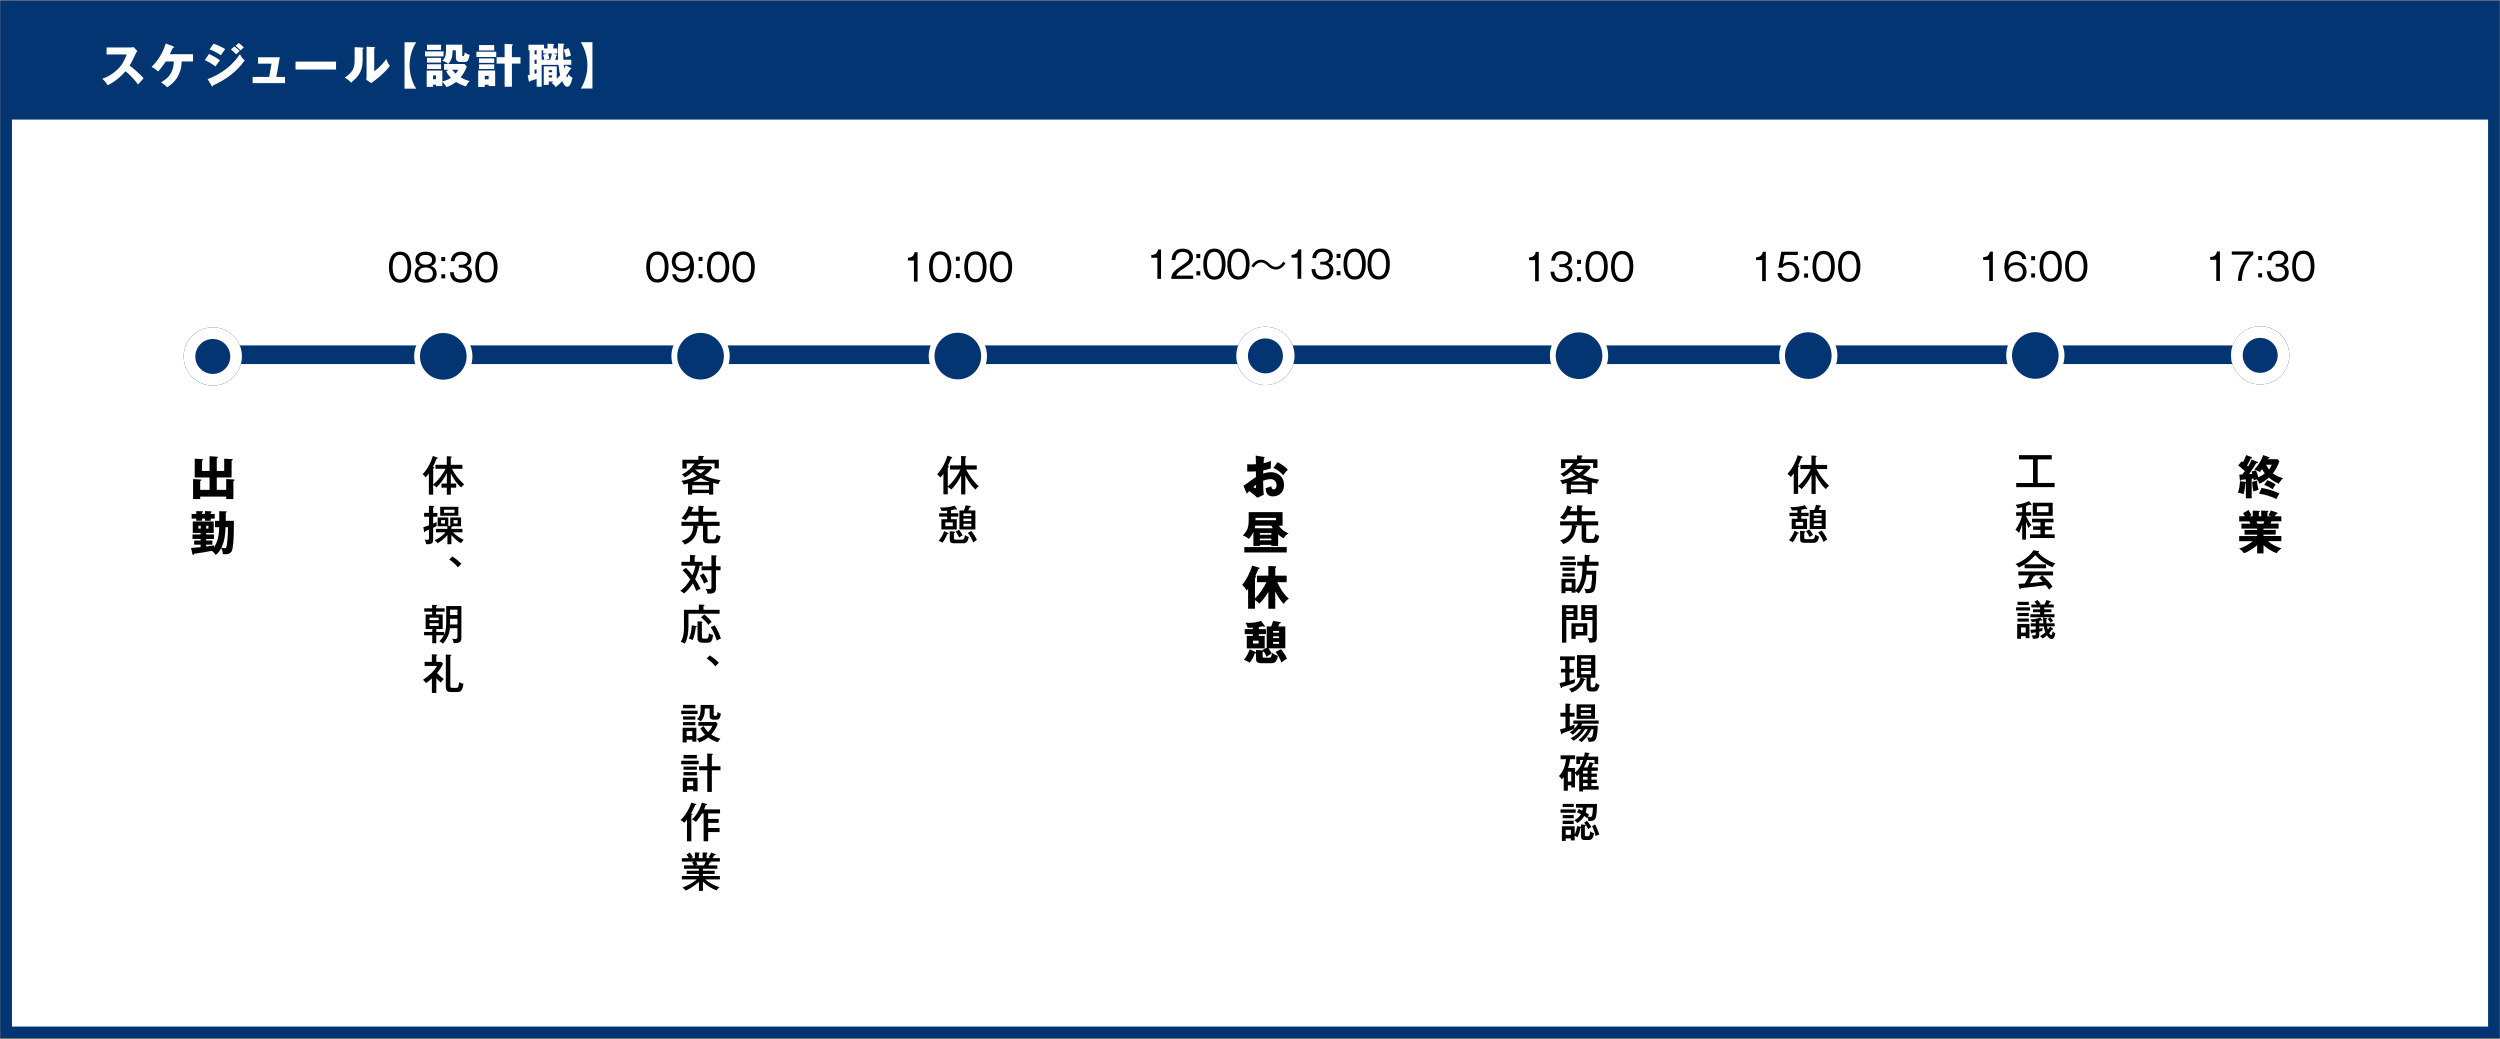 <?xml version="1.0" encoding="UTF-8"?><svg id="_レイヤー_1" xmlns="http://www.w3.org/2000/svg" viewBox="0 0 1024 425.54"><rect x="0" y="0" width="1024" height="425.54" fill="#808080" stroke="none"/><defs><style>.cls-1,.cls-2,.cls-3{stroke-width:0px;}.cls-4{isolation:isolate;}.cls-2{fill:#fff;}.cls-3{fill:#023572;}</style></defs><rect id="_長方形_379" class="cls-3" x=".12" y=".28" width="1023.77" height="424.98"/><rect id="_長方形_380" class="cls-2" x="4.9" y="48.98" width="1014.22" height="371.5"/><g class="cls-4"><path class="cls-2" d="M43.66,22.3v-2.87s9.76,0,9.76,0c.31,0,.99-.04,1.32-.15l1.49,1.62c-.15.19-.44.59-.72,1.22-.71,1.61-1.47,3.21-2.42,4.68.8.61,4.3,3.51,5.73,5.23-.63.73-1.66,1.87-2.29,2.6-.71-.97-2.31-3.21-5.14-5.44-1.83,2.2-4.83,4.66-7.33,5.72-.73-1.2-1.13-1.74-2.18-2.62,2.46-.88,4.36-2.01,6.21-3.82,2.18-2.1,2.96-3.98,3.82-6.17h-8.24Z"/><path class="cls-2" d="M67.88,25.19c-.57.84-1.83,2.75-3.13,4.09-1.03-1.01-2.29-1.68-2.66-1.89,1.07-1.07,4.09-4.09,5.82-9.58l3.11,1.22c.13.06.31.13.31.29,0,.19-.36.27-.55.3-.42.96-.5,1.13-1.22,2.58h9.5s0,2.98,0,2.98h-4.64c-.23,5.81-3.01,8.7-5.97,10.59-.86-.99-2.2-1.87-2.48-2.08,2.31-1.32,5.02-3.17,5.23-8.5h-3.31Z"/><path class="cls-2" d="M85.62,22.08c1.45.67,3.27,1.72,4.47,2.61-.55.69-.76.99-1.85,2.54-1.61-1.3-3.35-2.14-4.36-2.6l1.74-2.56ZM85.03,32.4c2.29-.86,8.4-3.18,13.25-10.19.9,1.78,1.61,2.25,1.97,2.5-1.43,2.1-3.21,3.92-5.17,5.54-3.06,2.52-6.11,3.96-7.79,4.72-.04.21-.1.46-.3.46-.12,0-.23-.15-.31-.27l-1.65-2.77ZM87.47,17.9c1.49.48,3.42,1.34,4.78,2.21-.63.8-1.26,1.62-1.78,2.52-1.09-.8-3.25-1.93-4.64-2.4l1.64-2.33ZM95.99,19c.59.44,1.74,1.39,2.2,1.83-.21.17-.97.94-1.45,1.4-.69-.69-1.4-1.36-2.16-1.95l1.41-1.28ZM97.82,17.59c.57.42,1.66,1.39,2.05,1.85-.33.23-.42.33-1.3,1.19-1.17-1.18-1.74-1.58-2.08-1.85l1.34-1.18Z"/><path class="cls-2" d="M116.76,31.52v2.54s-13.28,0-13.28,0v-2.54s6.78,0,6.78,0l.95-5.44h-5.52s0-2.62,0-2.62h8.92s-1.43,8.06-1.43,8.06h3.57Z"/><path class="cls-2" d="M137.65,25.22v3.25s-16.6,0-16.6,0v-3.25s16.6,0,16.6,0Z"/><path class="cls-2" d="M148.42,19.47c.21.02.44.02.44.27,0,.23-.25.32-.32.36v4.66c0,5.02-2.44,7.15-4.73,9.12-.84-.97-1.4-1.32-2.58-2.08,1.89-1.24,2.79-2.45,3.09-2.94.23-.36.94-1.47.93-3.92v-5.62s3.17.15,3.17.15ZM153.29,19.31c.21.02.36.02.36.21,0,.17-.19.27-.36.34v9.3c2.35-1.55,4.21-3.96,4.95-5.01.35,1.09.71,1.81,1.47,2.87-1.11,1.43-3.51,3.94-5.37,5.29-.76.55-1.51,1.15-2.25,1.72l-2.03-1.3c.04-.52.08-.99.08-1.53v-12.07s3.14.17,3.14.17Z"/><path class="cls-2" d="M165.7,36.31v-18.99s4.78,0,4.78,0c-.25.38-2.73,4.11-2.73,9.5,0,5.39,2.49,9.11,2.74,9.49h-4.8Z"/><path class="cls-2" d="M181.68,21.04v2.06s-7.58,0-7.58,0v-2.06s7.58,0,7.58,0ZM183.74,28.58h-1.85s0-2.37,0-2.37h1.68c-.52-.48-1.45-1.09-2.41-1.32,1.51-1.24,1.51-3.1,1.51-4.36v-2.22s6.67,0,6.67,0v4.41c0,.29.23.29.42.29.48,0,.57-1.11.61-1.57.99.78,1.64.94,2.01,1.03-.38,2.03-.78,2.91-1.91,2.91h-2.14c-.96,0-1.61-.63-1.61-1.87v-2.9s-1.32,0-1.32,0c-.11,2.14-.13,2.73-.67,3.86-.51,1.09-.94,1.51-1.15,1.74h6.69s.94,1.08.94,1.08c-.88,2.33-2.2,3.99-2.52,4.41,2.04,1.16,3.11,1.36,3.75,1.47-.63.61-1.09,1.15-1.6,2.24-.84-.29-2.25-.76-4.05-1.81-1.85,1.4-3.32,1.87-3.95,2.08-.44-.94-1.57-2.14-1.66-2.2v1.78s-2.58,0-2.58,0v-.57h-1.22v.88s-2.6,0-2.6,0v-6.69s6.4,0,6.4,0v4.49c1.55-.35,2.68-.94,3.52-1.49-.52-.54-1.4-1.53-1.95-2.64l1.01-.67ZM180.66,18.32v2.14s-5.77,0-5.77,0v-2.14s5.77,0,5.77,0ZM180.66,23.69v1.95s-5.77,0-5.77,0v-1.95s5.77,0,5.77,0ZM180.67,26.31v1.95h-5.77s0-1.95,0-1.95h5.77ZM177.36,30.9v1.55h1.22v-1.55h-1.22ZM185.25,28.58c.48.71.97,1.22,1.38,1.6.69-.82.84-1.15,1.07-1.61h-2.45Z"/><path class="cls-2" d="M203.26,21.18v2.18s-8.12,0-8.12,0v-2.18s8.12,0,8.12,0ZM202.82,28.86v6.4s-2.69,0-2.69,0v-.54s-1.57,0-1.57,0v.9h-2.69s0-6.76,0-6.76h6.95ZM202.44,18.46v2.2s-6.25,0-6.25,0v-2.2s6.25,0,6.25,0ZM202.44,23.91v1.85h-6.25s0-1.85,0-1.85h6.25ZM202.44,26.34v1.93s-6.25,0-6.25,0v-1.93s6.25,0,6.25,0ZM198.57,31.07v1.43h1.57s0-1.43,0-1.43h-1.57ZM213.19,23.44v2.6s-3.51,0-3.51,0v9.48s-2.98,0-2.98,0v-9.48s-3.29,0-3.29,0v-2.6s3.28,0,3.28,0v-5.48s2.98.17,2.98.17c.19.02.38.02.38.27,0,.13-.11.21-.17.25-.06.04-.13.08-.21.11v4.68s3.52,0,3.52,0Z"/><path class="cls-2" d="M228.57,24.47c-.08-1.87-.08-2.6-.08-3.21,0-1.38.07-2.83.09-3.46l2.26.11c.13,0,.29.04.29.19,0,.13-.11.25-.29.29-.13,1.32-.13,2.94-.13,3.5,0,1.59.02,2.16.04,2.58h3.25s0,2.08,0,2.08h-3.09c.04.36.13,1.13.19,1.53.34-.65.5-1.01.63-1.36l1.99,1.13c.27.15.32.17.32.31,0,.27-.36.25-.51.25-.63,1.2-1.07,1.85-1.64,2.69.15.33.27.54.4.54.15,0,.19-.11.59-1.2.29.42.82,1.05,1.66,1.36-.8,3.09-1.43,3.73-2.18,3.73-.97,0-1.57-1.15-2.08-2.35-1.24,1.43-2.2,2.14-2.67,2.5-.52-.96-1.4-1.53-1.72-1.74.3-.17.53-.31.86-.55h-1.99v1.38h-2.04s0-7.6,0-7.6h5.33s0,5.14,0,5.14c.8-.76,1.13-1.2,1.39-1.55-.25-.96-.48-2.04-.69-4.18h-6.88s0,8.94,0,8.94h-2.06s0-3.19,0-3.19c-.63.23-2.39.8-2.64.86-.1.21-.15.3-.31.3-.23,0-.27-.15-.31-.4l-.4-2.23c.29-.04.36-.06.75-.14v-10.09h-.46v-2.31s6.4,0,6.4,0v1.53s1.42,0,1.42,0v-1.95s2.14.1,2.14.1c.36.02.52.09.52.25,0,.17-.19.29-.29.34v1.26h1.59v2.1s-1.55,0-1.55,0l1.18.42c.17.06.36.13.36.27,0,.11-.13.15-.32.17-.21.92-.44,1.55-.48,1.68h1.17ZM219.8,20.61h-.84s0,1.66,0,1.66h.84s0-1.66,0-1.66ZM219.8,24.47h-.84s0,1.7,0,1.7h.84s0-1.7,0-1.7ZM219.8,28.47h-.84s0,1.76,0,1.76c.11-.02.71-.17.84-.19v-1.57ZM222.97,24.47c-.15-.78-.27-1.22-.52-2.01l1.68-.54h-1.6s0-1.32,0-1.32h-.67v3.86h1.11ZM225.36,24.47c.25-.71.57-1.89.71-2.54h-1.61c.21.57.42,1.24.57,2.18-.61.1-1.03.19-1.55.36h1.87ZM226.13,29.57v-.82h-1.38s0,.82,0,.82h1.37ZM224.75,30.89v.84s1.38,0,1.38,0v-.84h-1.38ZM232.88,19.73c.54,1.09.82,2.25.96,3.07-.27.06-1.89.52-2.12.61-.08-.51-.19-1.24-.77-3.02l1.93-.67Z"/><path class="cls-2" d="M242.66,17.28v18.99s-4.78,0-4.78,0c.25-.38,2.73-4.11,2.73-9.5s-2.49-9.11-2.74-9.49h4.8Z"/></g><rect id="_長方形_381" class="cls-3" x="87.75" y="141.48" width="846.14" height="7.64"/><circle class="cls-2" cx="740.67" cy="145.65" r="11.94"/><circle class="cls-3" cx="740.67" cy="145.65" r="9.55"/><path class="cls-1" d="M741.64,192.13h-4.21s0-1.68,0-1.68h4.54s0-3.87,0-3.87l1.74.1c.19.02.38.05.38.24,0,.14-.07.17-.4.34v3.18s4.7,0,4.7,0v1.69h-4.37c1.19,2.41,3.18,5.13,5.23,6.84-.67.4-.93.74-1.39,1.38-1-.89-2.01-2.18-2.77-3.3-.64-.96-.9-1.5-1.4-2.53v7.79s-1.71,0-1.71,0v-7.81c-.74,1.82-2.58,4.47-4.03,5.83-.41-.43-.9-.82-1.45-1.07v3.04s-1.79,0-1.79,0v-8.43c-.4.57-.76,1.05-1.22,1.55-.4-.52-.79-.95-1.34-1.29,1.01-1.17,1.85-2.34,2.58-3.7.58-1.1,1.32-2.77,1.58-3.97l1.74.53c.17.05.29.12.29.28,0,.19-.15.22-.5.28-.43,1.15-.81,2.13-1.32,3.16l.15.03c.17.05.29.12.29.26,0,.22-.29.31-.46.34v7.74c2.07-1.81,4.04-4.44,5.14-6.97Z"/><path class="cls-1" d="M736.63,218.13c.1.05.19.1.19.21,0,.24-.34.24-.52.24-.5,1.17-1.18,2.6-2.03,3.54-.45-.34-.96-.64-1.5-.82.98-1.2,1.79-2.44,2.25-3.94l1.6.77ZM737.81,210.05h2.99s0,1.37,0,1.37h-2.99v1.05h2.36s0,4.21,0,4.21h-6.28s0-4.21,0-4.21h2.34v-1.05h-3.25s0-1.37,0-1.37h3.25s0-1.05,0-1.05c-.76.05-1.51.09-2.27.1-.17-.58-.33-.89-.65-1.39h.57c1.81,0,3.64-.19,5.36-.78l.96,1.26c.05.07.07.14.07.21,0,.14-.09.19-.21.19s-.27-.07-.48-.19c-.64.16-1.13.28-1.77.4v1.26ZM738.56,213.79h-3.04v1.55h3.04s0-1.55,0-1.55ZM739.16,217.58c.14.02.29.05.29.22,0,.22-.26.33-.43.4v1.94c0,.53.09.71.81.71h2.67c.69,0,.88-1.02,1.05-1.88.52.34.95.62,1.55.84-.48,2.44-1.46,2.53-2.37,2.53h-3.64c-1.1,0-1.77-.32-1.77-1.53v-3.39s1.85.15,1.85.15ZM742.62,219.12c-.6.28-.91.47-1.43.86-.35-.84-.86-1.7-1.43-2.42l1.32-.74c.6.71,1.12,1.48,1.53,2.3ZM747.8,208.89v7.79s-6.53,0-6.53,0v-7.79s1.87,0,1.87,0c.28-.69.51-1.39.69-2.12l1.87.31c.14.02.26.08.26.24,0,.17-.17.22-.5.28-.17.48-.34.88-.55,1.29h2.89ZM746.15,211.18v-1.05h-3.25v1.05h3.25ZM742.9,212.23v1.03s3.25,0,3.25,0v-1.03h-3.25ZM742.91,214.32v1.12h3.25s0-1.12,0-1.12h-3.25ZM746.92,222.01c-.38-1.26-1.38-2.91-2.2-3.94l1.44-.76c.86,1.05,1.74,2.42,2.27,3.68-.65.34-.94.53-1.51,1.01Z"/><g class="cls-4"><path class="cls-1" d="M723.28,115.16h-1.5s0-8.64,0-8.64h-2.48s0-1.15,0-1.15c1.28-.06,2.37-.37,2.77-2.26h1.21s0,12.04,0,12.04Z"/><path class="cls-1" d="M736.4,104.42h-5.47s-.72,3.9-.72,3.9c.7-.75,1.71-1.06,2.74-1.06,2.08,0,4.08,1.44,4.08,4.05,0,2.08-1.39,4.17-4.34,4.18-1.65,0-2.84-.63-3.53-1.25-.83-.75-1.01-1.73-1.09-2.43h1.6c.22,1.57,1.3,2.35,2.86,2.35,1.38,0,2.97-.77,2.96-2.89,0-1.61-1.04-2.8-2.85-2.8-1.5,0-2.22.8-2.54,1.16h-1.67s1.19-6.53,1.19-6.53h6.76s0,1.31,0,1.31Z"/><path class="cls-1" d="M738.97,106.65v-1.7s1.59,0,1.59,0v1.7s-1.59,0-1.59,0ZM738.97,113.73v-1.7s1.59,0,1.59,0v1.7s-1.59,0-1.59,0Z"/><path class="cls-1" d="M751.53,109.12c0,2.45-.61,6.36-4.55,6.36-3.99,0-4.57-4-4.57-6.36,0-2.29.55-6.36,4.57-6.36,4.02,0,4.56,4.06,4.56,6.36ZM743.93,109.12c0,2,.43,5.03,3.03,5.03,2.63,0,3.04-3.04,3.04-5.03,0-2.02-.43-5.03-3.03-5.03-2.61,0-3.04,3-3.04,5.03Z"/><path class="cls-1" d="M762,109.11c0,2.45-.61,6.36-4.55,6.36-3.99,0-4.57-4-4.57-6.36,0-2.29.55-6.36,4.57-6.36s4.56,4.06,4.56,6.36ZM754.4,109.12c0,2,.43,5.03,3.03,5.03,2.63,0,3.04-3.04,3.04-5.03,0-2.02-.43-5.03-3.03-5.03-2.61,0-3.04,3-3.04,5.03Z"/></g><circle class="cls-2" cx="833.67" cy="145.6" r="11.94"/><circle class="cls-3" cx="833.67" cy="145.6" r="9.55"/><path class="cls-1" d="M834.64,197.82h6.93s0,1.72,0,1.72h-15.72s0-1.71,0-1.71h6.88s0-9.67,0-9.67h-5.74s0-1.73,0-1.73h13.4s0,1.73,0,1.73h-5.74s0,9.67,0,9.67Z"/><path class="cls-1" d="M832.07,215.12c-.48.33-.89.67-1.24,1.15-.34-.84-.67-1.68-.98-2.54v7.29s-1.56,0-1.56,0v-6.28c-.4,1.31-.71,2.27-1.27,3.51-.5-.55-.88-.82-1.5-1.22,1.12-1.62,2.22-3.84,2.7-5.76h-2.41s0-1.44,0-1.44h2.48s0-2.05,0-2.05c-.64.17-1.27.31-1.91.43-.17-.53-.41-1.01-.72-1.46,1.7-.17,3.9-.65,5.4-1.52l1,1.25c.1.14.12.19.12.24,0,.12-.09.19-.21.19-.12,0-.33-.09-.55-.21-.52.21-1.05.41-1.56.59v2.53s2.12,0,2.12,0v1.44h-2.12v.1c.47,1.07,1.48,2.85,2.22,3.75ZM837.59,215.6h2.92s0,1.44,0,1.44h-2.92s0,1.82,0,1.82h4.01s0,1.51,0,1.51h-10.09s0-1.51,0-1.51h4.25s0-1.83,0-1.83h-2.99s0-1.44,0-1.44h2.99s0-1.64,0-1.64h-3.44s0-1.48,0-1.48h8.79s0,1.47,0,1.47h-3.51s0,1.64,0,1.64ZM840.78,205.91v5.37s-8.15,0-8.15,0v-5.37s8.15,0,8.15,0ZM834.32,209.79h4.76s0-2.39,0-2.39h-4.76s0,2.39,0,2.39Z"/><path class="cls-1" d="M838.06,231.15v1.62s-8.77,0-8.77,0v-1.6c-.76.48-1.53.91-2.34,1.29-.4-.55-.84-1.03-1.38-1.44,2.53-.88,6-3.25,7.29-5.63l2.08.33c.12.02.28.1.28.24s-.1.17-.45.26c1.33,1.86,4.94,3.9,7.12,4.6-.45.31-.96,1.03-1.22,1.53-1.31-.55-2.77-1.39-3.94-2.2-1.24-.88-2.05-1.65-3.1-2.73-1.44,1.53-2.53,2.58-4.31,3.73h8.73ZM840.77,240.28c-.53.34-1.01.77-1.46,1.26-.43-.65-.88-1.29-1.36-1.87-3.37.5-5.47.74-10.18,1.23-.1.29-.19.43-.36.43s-.21-.15-.24-.31l-.4-1.86c.64-.02,1.46-.07,2.58-.16.72-1.14,1.2-2.08,1.75-3.32h-4.4s0-1.61,0-1.61h14.22s0,1.61,0,1.61h-4.39c1.43,1.21,3.18,3.06,4.23,4.61ZM833.51,235.68c.03.05.05.1.05.14,0,.24-.38.29-.6.31-.38.77-1.07,1.96-1.53,2.72,1.77-.16,3.56-.31,5.31-.57-.5-.55-1.01-1.03-1.57-1.53l1.27-1.07h-2.94Z"/><path class="cls-1" d="M831.51,248.77v1.29s-5.72,0-5.72,0v-1.29s5.72,0,5.72,0ZM831.27,255.58v5.81s-1.54,0-1.54,0v-.83s-1.93,0-1.93,0v1.08s-1.56,0-1.56,0v-6.07s5.03,0,5.03,0ZM831.01,246.51v1.31s-4.64,0-4.64,0v-1.31s4.64,0,4.64,0ZM831.01,251.06v1.27h-4.64s0-1.27,0-1.27h4.64ZM831.01,253.35v1.27s-4.64,0-4.64,0v-1.27s4.64,0,4.64,0ZM827.8,259.11h1.93s0-2.1,0-2.1h-1.93s0,2.1,0,2.1ZM839.68,256.66l1.15.76c.1.07.17.14.17.22,0,.15-.15.21-.29.21-.05,0-.14-.02-.19-.03-.33.53-.72,1.01-1.15,1.46.28.53.48.88.71.88.38,0,.58-.84.7-1.55.34.34.64.6,1.1.77-.22,1.19-.62,2.37-1.58,2.37-.77,0-1.5-.94-1.89-1.53-.55.5-1.1.93-1.72,1.34-.48-.55-.83-.88-1.1-1.03.83-.43,1.5-.88,2.18-1.51-.34-.86-.5-1.51-.65-2.44h-1.82v.95c.5-.1.96-.22,1.44-.36-.17.45-.21.76-.26,1.27-.38.12-.74.21-1.19.29v1.24c0,1.63-.81,1.65-2.61,1.7-.09-.52-.21-1.03-.48-1.48.26.03.6.07.89.07.62,0,.74-.17.74-.59v-.67c-.38.09-.89.17-1.34.22-.05.12-.12.29-.27.29-.12,0-.19-.12-.24-.29l-.36-1.24c.65-.02,1.56-.12,2.22-.21v-1.2s-2.06,0-2.06,0v-1.24s2.06,0,2.06,0v-.72c-.52.07-1.05.12-1.58.16-.19-.48-.31-.65-.64-1.07,1.17-.04,2.94-.23,4.01-.71l.84.81c.07.07.15.15.15.22,0,.09-.07.17-.17.17-.12,0-.22-.03-.33-.09-.29.1-.52.17-.82.24v.98h1.65c-.07-.79-.12-1.57-.16-2.36l1.31.21c.22.03.48.1.48.26,0,.14-.19.21-.41.26.02.53.05,1.08.1,1.63h3.32s0,1.24,0,1.24h-3.15c.1.5.21.9.36,1.38.33-.4.62-.86.88-1.29ZM837.34,249.58h2.91s0,1.17,0,1.17h-2.91s0,.83,0,.83h4.18s0,1.24,0,1.24h-9.87s0-1.23,0-1.23h3.99s0-.83,0-.83h-2.91s0-1.17,0-1.17h2.91s0-.79,0-.79h-3.59s0-1.18,0-1.18h2.2c-.29-.43-.62-.79-.96-1.17l1.29-.69c.46.53.86,1.01,1.26,1.62l-.6.24h2.15c.31-.57.62-1.24.84-1.84l1.53.41c.14.03.28.07.28.24s-.15.19-.33.21c-.03.02-.1.03-.14.03-.17.33-.34.64-.55.95h2.18s0,1.19,0,1.19h-3.85s0,.79,0,.79ZM839.95,255.06c-.33-.53-.74-1.07-1.22-1.5l1.01-.69c.45.36.95,1,1.27,1.44-.41.21-.74.47-1.07.74Z"/><g class="cls-4"><path class="cls-1" d="M816.28,115.11h-1.5s0-8.64,0-8.64h-2.48s0-1.15,0-1.15c1.28-.06,2.37-.37,2.77-2.26h1.21s0,12.04,0,12.04Z"/><path class="cls-1" d="M828.33,106.11c-.18-1.42-1.22-2.06-2.43-2.06-3.01,0-3.24,3.18-3.34,4.8.34-.41,1.21-1.45,3.41-1.45,2.66,0,4.13,1.79,4.13,3.94,0,2.32-1.65,4.1-4.37,4.1-4.36,0-4.73-4.39-4.73-6.11,0-3.85,1.63-6.6,4.87-6.61.31,0,3.58,0,4.07,3.39h-1.6ZM823.65,109.2c-.57.46-.96,1.22-.96,2.06,0,1.83,1.47,2.84,3.07,2.84,1.29,0,2.8-.78,2.8-2.78,0-2.46-2-2.74-2.62-2.74-1.39,0-1.99.38-2.29.61Z"/><path class="cls-1" d="M831.97,106.6v-1.7s1.59,0,1.59,0v1.7s-1.59,0-1.59,0ZM831.97,113.68v-1.7s1.59,0,1.59,0v1.7s-1.59,0-1.59,0Z"/><path class="cls-1" d="M844.53,109.07c0,2.45-.61,6.36-4.55,6.36-3.99,0-4.57-4-4.57-6.36,0-2.29.55-6.36,4.57-6.36,4.02,0,4.56,4.06,4.56,6.36ZM836.93,109.07c0,2,.43,5.03,3.03,5.03,2.63,0,3.04-3.04,3.04-5.03,0-2.02-.43-5.03-3.03-5.03-2.61,0-3.04,3-3.04,5.03Z"/><path class="cls-1" d="M855,109.06c0,2.45-.61,6.36-4.55,6.36-3.99,0-4.57-4-4.57-6.36,0-2.29.55-6.36,4.57-6.36s4.56,4.06,4.56,6.36ZM847.4,109.07c0,2,.43,5.03,3.03,5.03,2.63,0,3.04-3.04,3.04-5.03,0-2.02-.43-5.03-3.03-5.03-2.61,0-3.04,3-3.04,5.03Z"/></g><circle class="cls-2" cx="925.77" cy="145.55" r="11.94"/><path class="cls-1" d="M927.65,193.9c-.42-.53-.78-1.13-1.13-1.72-.3.46-.5.73-.86,1.15-.75-.44-1.47-.75-2.29-.99,1.43-1.43,3.02-3.99,3.63-5.92l2.29.8c.27.1.38.15.38.29,0,.21-.25.23-.4.23-.08,0-.15,0-.25-.02-.04.13-.1.25-.15.36h3.99s.8.9.8.9c-.65,1.76-1.55,3.46-2.71,4.93,1.26.97,2.68,1.51,4.19,1.97-.71.65-1.28,1.43-1.76,2.24-1.3-.48-3-1.6-4.07-2.5-1.18,1.05-2.37,1.91-3.86,2.51-.27-.65-.61-1.22-1.05-1.78-.31.06-.69.17-1.3.36-.04-.19-.11-.67-.11-.71-.19.02-.48.06-.71.1v8.02s-2.38,0-2.38,0v-6.27s-.16.06-.18.08c-.08,1.11-.4,3.5-.8,4.51-.61-.31-1.59-.57-2.27-.67.55-1.38.78-3.21.84-4.66l2.04.23s.21.02.36.06v-1.05c-.61.08-1.22.14-1.82.17-.08.15-.19.36-.38.36-.21,0-.23-.17-.25-.36l-.21-2.16h.55c.36,0,.44,0,.67-.02.29-.34.59-.75,1.03-1.34-.84-.86-1.78-1.62-2.71-2.37l1.41-1.68c.08.06.5.34.55.38.52-.92.96-1.95,1.32-2.94l2.04.8c.31.11.4.19.4.29,0,.19-.23.27-.59.31-.4.9-.99,2.06-1.51,2.92.11.1.29.25.42.38.61-.96,1.03-1.8,1.45-2.85l2.31.93c.1.04.29.11.29.25,0,.21-.25.27-.69.31-.82,1.32-1.41,2.2-2.94,4.45.46-.02.88-.04,1.32-.08-.04-.11-.25-.84-.29-.99l1.8-.44c.34.67.76,2.08.94,2.83,1.01-.46,1.78-.88,2.64-1.59ZM922.48,197.36l1.99-.5c.06,1.47.29,2.39.65,3.78-.71.17-1.45.38-2.08.71-.35-1.07-.5-2.85-.56-3.99ZM932.42,204.41c-2.91-1.37-3.97-1.62-7.11-2.21l1.03-2.35c2.45.38,5.12,1.22,7.34,2.29-.57.82-.84,1.38-1.26,2.27ZM930.87,200.43c-1.22-.9-2.03-1.28-3.44-1.83l1.24-1.91c1.3.44,2.31.97,3.44,1.77-.44.55-.76,1.11-1.24,1.97ZM929.43,192.35c.42-.63.76-1.3,1.07-1.99h-2.33c.38.71.78,1.34,1.26,1.99Z"/><path class="cls-1" d="M934.45,224.65c-.72.55-1.47,1.13-1.89,1.95-1.68-.53-4.13-2.08-5.43-3.3v3.38s-2.6,0-2.6,0v-3.31c-1.28,1.05-3.82,2.74-5.37,3.25-.57-.76-1.15-1.37-1.99-1.89,1.97-.65,3.95-1.72,5.56-3.06h-5.56s0-2.1,0-2.1h7.36v-.58h-5.16s0-1.93,0-1.93h5.16v-.54h-6.44s0-2.04,0-2.04h3.63c-.13-.27-.36-.77-.42-.92h-4.13s0-2.1,0-2.1h2.33c-.23-.42-.48-.84-.73-1.24l2.2-1.34c.44.69.84,1.43,1.2,2.16l-.78.42h1.32s0-2.31,0-2.31l2.54.1c.27.02.38.08.38.21,0,.15-.11.25-.38.36v1.64s.94,0,.94,0v-2.31s2.56.1,2.56.1c.15,0,.4.04.4.23,0,.21-.25.31-.4.36v1.62s1.49,0,1.49,0l-1.09-.42c.36-.63.73-1.3.97-1.97l2.66.93c.1.04.17.11.17.21,0,.13-.1.25-.32.25h-.23c-.23.3-.42.65-.61.99h2.64s0,2.1,0,2.1h-4.03c-.11.31-.25.63-.38.92h3.29s0,2.04,0,2.04h-6.17v.54h5.01s0,1.93,0,1.93h-5.01v.58h7.3s0,2.1,0,2.1h-5.5c1.66,1.42,3.48,2.28,5.52,2.98ZM924.65,214.49h2.41c.15-.31.29-.59.42-.92h-3.23c.13.27.36.8.4.92Z"/><g class="cls-4"><path class="cls-1" d="M909.28,115.06h-1.5s0-8.64,0-8.64h-2.48s0-1.15,0-1.15c1.28-.06,2.37-.37,2.77-2.26h1.21s0,12.04,0,12.04Z"/><path class="cls-1" d="M922.95,103v1.32c-1.77,1.42-4.57,5.05-4.73,10.73h-1.57c.04-4.19,2.15-8.38,4.61-10.73h-7.11s0-1.31,0-1.31h8.8Z"/><path class="cls-1" d="M924.97,106.55v-1.7s1.59,0,1.59,0v1.7h-1.59ZM924.97,113.63v-1.7s1.59,0,1.59,0v1.7h-1.59Z"/><path class="cls-1" d="M930.07,111.09c.06.93.26,2.97,2.88,2.96,2.22,0,3-1.24,3-2.48,0-1.99-1.71-2.35-2.65-2.35h-1.19s0-1.16,0-1.16h1.04c1.68,0,2.58-.87,2.58-2.06,0-1.28-1.09-2-2.55-2-2.52,0-2.72,1.82-2.8,2.6h-1.56c.08-.76.4-3.93,4.43-3.93,2.32,0,3.99,1.24,3.99,3.18,0,2.11-1.68,2.57-2.15,2.71,1.56.37,2.39,1.5,2.39,2.98,0,1.64-.9,3.85-4.4,3.85-1.42,0-4.31-.21-4.56-4.29h1.56Z"/><path class="cls-1" d="M948,109.01c0,2.45-.61,6.36-4.55,6.36-3.99,0-4.57-4-4.57-6.36,0-2.29.55-6.36,4.57-6.36,4.02,0,4.56,4.06,4.56,6.36ZM940.4,109.02c0,2,.43,5.03,3.03,5.03,2.63,0,3.04-3.04,3.04-5.03,0-2.02-.43-5.03-3.03-5.03-2.61,0-3.04,3-3.04,5.03Z"/></g><circle class="cls-2" cx="646.77" cy="145.7" r="11.94"/><circle class="cls-3" cx="646.77" cy="145.7" r="9.55"/><path class="cls-1" d="M655.04,196.46c-.41.5-.69,1.03-.89,1.63-.71-.14-1.43-.31-2.13-.5v4.8s-1.72,0-1.72,0v-.62h-6.86v.62h-1.75s0-4.57,0-4.57c-.57.15-1.15.31-1.74.45-.21-.58-.57-1.07-.96-1.51,2.15-.33,4.49-1.05,6.41-2.1-.67-.46-1.33-.98-1.89-1.56-.93.86-1.96,1.6-3.06,2.25-.34-.52-.76-.89-1.29-1.2,1.96-.91,4.04-2.65,5.17-4.51h-3.18s0,2.07,0,2.07h-1.74s0-3.59,0-3.59h6.53s0-1.59,0-1.59l1.94.05c.12,0,.36.05.36.21s-.14.21-.46.31v1.01s6.53,0,6.53,0v3.56s-1.75,0-1.75,0v-2.03s-5.8,0-5.8,0c.02.03.02.05.02.07,0,.15-.26.24-.62.26-.15.26-.31.5-.48.72h5.23s.72.67.72.67c-.86,1.27-1.98,2.32-3.2,3.22,2.3,1.06,4.09,1.56,6.6,1.89ZM650.29,198.56h-6.86s0,1.83,0,1.83h6.86s0-1.83,0-1.83ZM643.66,197.19h6.95c-1.32-.43-2.46-.91-3.7-1.58-1.03.64-2.13,1.14-3.25,1.58ZM648.74,192.1h-4.2c.76.71,1.39,1.15,2.25,1.69.77-.52,1.34-.98,1.94-1.69Z"/><path class="cls-1" d="M645.7,215.41c.1.02.29.12.29.26,0,.17-.15.24-.41.26-.26,1.87-.65,3.41-1.99,4.82-.93.96-1.98,1.64-3.21,2.1-.48-.64-.84-1.1-1.31-1.53,1.5-.38,3.01-1.24,3.87-2.58.65-1.05.87-2.34.93-3.54h-4.85s0-1.66,0-1.66h6.95s0-2.48,0-2.48h-3.85c-.45.71-.88,1.27-1.44,1.88-.4-.33-1.17-.7-1.65-.86,1.29-1.34,2.49-3.18,2.94-5.01l1.81.58c.1.03.22.1.22.22,0,.17-.17.22-.45.24-.15.45-.33.86-.52,1.29h2.94s0-2.46,0-2.46l1.94.14c.15.02.33.05.33.22,0,.14-.15.24-.38.33v1.77s5.52,0,5.52,0v1.65s-5.52,0-5.52,0v2.48s6.76,0,6.76,0v1.67s-4.93,0-4.93,0v4.87c0,.64.24.67.76.67h1.79c.41,0,.65-.14.81-.52.19-.48.28-1,.33-1.51.6.43.95.62,1.67.79-.14.64-.46,1.89-.91,2.36-.31.33-.84.5-1.29.5h-2.77c-.6,0-1.24-.01-1.72-.41-.4-.33-.52-1.05-.52-1.53v-5.21s-3.08,0-3.08,0l.96.22Z"/><path class="cls-1" d="M645.5,230.16v1.34s-6.43,0-6.43,0v-1.34s6.43,0,6.43,0ZM648.16,233.34v-1.62s-2.15,0-2.15,0v-1.63s3.08,0,3.08,0v-2.85s1.8.1,1.8.1c.21.02.45.05.45.22,0,.19-.19.26-.43.33v2.2s3.85,0,3.85,0v1.63s-4.83,0-4.83,0l-.02,2.05h3.92c0,2.28-.01,4.59-.43,6.86-.14.81-.41,1.65-1.22,2.01-.53.26-1.26.34-1.84.35-.29,0-.53-.02-.81-.07-.05-.74-.24-1.2-.64-1.82.45.1.98.15,1.43.15,1.19,0,1.32-.38,1.51-1.65.22-1.39.27-2.8.27-4.21h-2.32c-.31,2.84-1.3,5.47-3.13,7.67-.43-.41-.77-.62-1.31-.88v.58h-1.6s0-.69,0-.69h-2.53s0,.9,0,.9h-1.62s0-5.86,0-5.86h5.74s0,4.67,0,4.67c2.03-2.19,2.8-5.54,2.8-8.44ZM645,232.5v1.31s-5,0-5,0v-1.31s5,0,5,0ZM645,234.83v1.31s-5,0-5,0v-1.31s5,0,5,0ZM645.03,227.89v1.31s-5,0-5,0v-1.31s5,0,5,0ZM643.77,238.58h-2.53s0,2.07,0,2.07h2.53s0-2.07,0-2.07Z"/><path class="cls-1" d="M646.13,247.86v6.1s-4.57,0-4.57,0v9.27s-1.77,0-1.77,0v-15.37s6.34,0,6.34,0ZM644.49,249.17h-2.94v1.15h2.94v-1.15ZM641.55,251.51v1.17s2.94,0,2.94,0v-1.17s-2.94,0-2.94,0ZM645.39,261.69h-1.72s0-6.41,0-6.41h6.48s0,5.02,0,5.02h-4.76s0,1.39,0,1.39ZM648.45,256.68h-3.06s0,2.2,0,2.2h3.06s0-2.2,0-2.2ZM654.05,247.87v13.39c0,1.7-1.06,1.98-2.52,1.98-.17,0-.43-.02-.55-.03-.09-.74-.33-1.34-.71-1.98.34.08.89.15,1.24.15.65,0,.77-.17.77-.71v-6.72s-4.6,0-4.6,0v-6.09s6.36,0,6.36,0ZM652.28,249.16h-2.96v1.17h2.96v-1.17ZM649.33,251.52v1.15s2.96,0,2.96,0v-1.15s-2.96,0-2.96,0Z"/><path class="cls-1" d="M642.89,273.94h1.77s0,1.49,0,1.49h-1.77s0,3.44,0,3.44c.77-.19,1.58-.43,2.32-.67-.14.6-.17.88-.17,1.55-1.2.46-3.95,1.33-5.21,1.62-.02.19-.03.46-.29.46-.15,0-.24-.15-.28-.29l-.47-1.77c.79-.12,1.62-.29,2.34-.47v-3.87s-1.76,0-1.76,0v-1.5s1.75,0,1.75,0v-3.53s-2.12,0-2.12,0v-1.55s6.02,0,6.02,0v1.55s-2.15,0-2.15,0v3.53ZM649.1,278.05c.17.05.33.1.33.28,0,.21-.17.24-.53.26-.88,2.42-2.77,4.23-5.21,5.08-.17-.64-.59-1.07-1.05-1.49,1.44-.35,2.72-1.07,3.66-2.24.58-.72.86-1.45,1.12-2.34h-1.48s0-9.27,0-9.27h7.5s0,9.26,0,9.26h-1.94s0,3.29,0,3.29c0,.57.05.71.96.7.67,0,.91-.17,1.2-1.91.52.46.9.69,1.55.89-.79,2.68-1.22,2.68-3.01,2.68-1.65,0-2.36-.17-2.36-2.01v-3.65s-2.31,0-2.31,0l1.56.46ZM651.71,269.76h-4.06v1.26h4.06v-1.26ZM647.65,272.31v1.29s4.06,0,4.06,0v-1.29s-4.06,0-4.06,0ZM647.65,274.82v1.32h4.06v-1.33h-4.06Z"/><path class="cls-1" d="M644.95,291.96v1.6h-1.98s0,4.04,0,4.04c.76-.28,1.31-.5,2.03-.84-.12.4-.17.88-.17,1.29,0,.15.02.33.03.41-1.1.5-3.73,1.52-4.9,1.89-.02.22-.05.45-.26.45-.17,0-.24-.24-.28-.4l-.43-1.67c.74-.14,1.49-.34,2.22-.57v-4.61s-2.08,0-2.08,0v-1.6h2.08s0-3.78,0-3.78l1.77.12c.28.02.36.03.36.19,0,.14-.12.22-.38.33v3.15s1.98,0,1.98,0ZM646.71,301.84c-.69.65-1.41,1.12-2.22,1.6-.38-.5-.64-.71-1.17-1.03,1.77-.83,3.27-2.13,4.38-3.73h-1.15c-.7.84-1.48,1.58-2.35,2.25-.38-.4-.71-.69-1.22-.91,1.62-1.08,2.42-1.94,3.47-3.58h-1.99s0-1.31,0-1.31h10.35s0,1.3,0,1.3h-6.76c-.17.31-.31.54-.5.83h6.88c-.02,1.49-.17,4.35-.86,5.64-.45.83-1.46.93-2.32.93-.19,0-.43-.02-.59-.03-.07-.64-.34-1.22-.62-1.8.36.09.96.15,1.32.15.6,0,.79-.22.94-.86.22-.86.36-1.72.39-2.61h-.81c-1,2.13-2.32,3.78-4.09,5.32-.38-.41-.81-.62-1.31-.86.93-.62,1.68-1.38,2.41-2.22.67-.81.98-1.31,1.46-2.24h-1.07c-.65,1.12-1.65,2.29-2.59,3.17ZM653.32,294.41h-7.53s0-5.88,0-5.88h7.53s0,5.88,0,5.88ZM651.72,289.87h-4.23s0,.96,0,.96h4.23s0-.96,0-.96ZM647.49,292.07v1.05h4.23v-1.05h-4.23Z"/><path class="cls-1" d="M654.06,316.84v1.36s-2.22,0-2.22,0v1.15s2.22,0,2.22,0v1.39h-2.22s0,1.24,0,1.24h2.96s0,1.43,0,1.43h-6.4v.76h-1.56s0-7.12,0-7.12c-.31.33-.53.55-.88.84-.19-.36-.57-.93-.83-1.25v5.88s-1.54,0-1.54,0v-.84h-1.39s0,2.2,0,2.2h-1.69s0-5.62,0-5.62c-.28.38-.48.65-.82,1-.28-.52-.67-1.05-1.17-1.38,1.82-1.87,2.63-4.37,2.94-6.91h-2.25s0-1.58,0-1.58h5.95s0,1.58,0,1.58h-2.01c-.22,1.31-.39,2.3-.84,3.59h2.84s0,1.82,0,1.82c1.6-1.24,2.72-3.18,3.32-5.09h-1.26v1.65s-1.56,0-1.56,0v-3.06s3.2,0,3.2,0c.12-.57.22-1.12.27-1.7l1.55.21c.14.02.38.09.38.24,0,.17-.19.22-.31.26-.09.38-.17.71-.26,1h4.13s0,3.06,0,3.06h-1.51s0-1.65,0-1.65h-3.03c-.33,1.05-.77,2.08-1.32,3.05h1.48c.36-.71.67-1.44.89-2.22l1.43.43c.22.03.34.09.34.22s-.12.19-.4.21c-.19.52-.34.86-.6,1.36h2.56s0,1.37,0,1.37h-2.6s0,1.14,0,1.14h2.22ZM642.19,320.12h1.39s0-4.04,0-4.04h-1.39s0,4.04,0,4.04ZM650.26,315.71h-1.86s0,1.14,0,1.14h1.86s0-1.14,0-1.14ZM648.4,318.21v1.15s1.86,0,1.86,0v-1.15s-1.86,0-1.86,0ZM648.4,320.75v1.24s1.86,0,1.86,0v-1.24s-1.86,0-1.86,0Z"/><path class="cls-1" d="M645.41,331.51v1.38h-6.21s0-1.37,0-1.37h6.21ZM646.02,338.34l1.39.33c.09.02.14.03.19.05v-1.03s1.58.14,1.58.14c.14.02.38.07.38.22,0,.19-.14.26-.41.38v3.61c0,.28.04.5.83.5,1.08,0,1.19-.1,1.37-2.03.48.36.98.64,1.56.72-.08.65-.29,1.5-.63,2.06-.33.53-.88.78-1.5.78h-1.77c-.98,0-1.41-.48-1.41-1.44v-3.51c-.09.03-.21.05-.26.05-.21,1.36-.6,2.55-1.25,3.77-.4-.28-.65-.41-1.1-.58v1.86s-1.56,0-1.56,0v-.81h-2.12v1.03h-1.56s0-6,0-6h5.24s0,3.33,0,3.33c.57-1.19.82-2.13,1.03-3.42ZM644.59,333.85v1.31s-4.52,0-4.52,0v-1.31s4.52,0,4.52,0ZM644.59,336.14v1.36s-4.52,0-4.52,0v-1.36s4.52,0,4.52,0ZM644.61,329.27v1.27s-4.52,0-4.52,0v-1.27s4.52,0,4.52,0ZM643.43,339.88h-2.12s0,2.06,0,2.06h2.12s0-2.06,0-2.06ZM646.04,337.08c-.38-.5-.65-.77-1.2-1.08,1.17-.65,2.1-1.38,2.77-2.53-.55-.29-1.1-.55-1.67-.77l.72-1.34c.52.21,1.03.45,1.5.69.1-.46.15-.76.19-1.24h-2.82s0-1.53,0-1.53h8.6c-.07,2.71-.1,4.76-.68,6-.4.83-1.31,1-2.13,1-.24,0-.53-.02-.71-.03-.03-.5-.19-1.05-.34-1.53-.07.14-.12.26-.17.41-.38-.34-.76-.62-1.19-.89-.79,1.29-1.56,2.08-2.85,2.86ZM650.03,336.18c.83,1.03,1.14,1.51,1.82,2.58-.43.21-1,.55-1.32.88-.52-1.01-.93-1.82-1.65-2.65l1.15-.81ZM650.88,333.69c-.21.26-.34.45-.52.74.34.1.71.19,1.05.19.46,0,.64-.29.74-.71.17-.76.26-1.62.31-3.11h-2.58c-.05.67-.14,1.34-.36,1.98.48.28.93.55,1.36.91ZM655.08,341.86c-.65.15-.93.27-1.53.58-.29-1.36-.78-2.84-1.43-4.06l1.22-.69c.65,1.1,1.36,2.94,1.74,4.16Z"/><g class="cls-4"><path class="cls-1" d="M630.28,115.21h-1.5s0-8.64,0-8.64h-2.48s0-1.15,0-1.15c1.28-.06,2.37-.37,2.77-2.26h1.21s0,12.04,0,12.04Z"/><path class="cls-1" d="M636.65,111.25c.06.93.26,2.97,2.88,2.96,2.22,0,3-1.24,3-2.48,0-1.99-1.71-2.35-2.65-2.35h-1.19s0-1.16,0-1.16h1.04c1.68,0,2.58-.87,2.58-2.06,0-1.28-1.09-2-2.55-2-2.52,0-2.72,1.82-2.8,2.6h-1.56c.08-.76.4-3.93,4.43-3.93,2.32,0,3.99,1.24,3.99,3.18,0,2.11-1.68,2.57-2.15,2.71,1.56.37,2.39,1.5,2.39,2.98,0,1.64-.9,3.85-4.4,3.86-1.42,0-4.31-.21-4.56-4.29h1.56Z"/><path class="cls-1" d="M647.56,108.11h-1.59s0-1.7,0-1.7h1.59s0,1.7,0,1.7ZM647.56,115.2h-1.59s0-1.7,0-1.7h1.59s0,1.7,0,1.7Z"/><path class="cls-1" d="M658.53,109.17c0,2.45-.61,6.36-4.55,6.36-3.99,0-4.57-4-4.57-6.36,0-2.29.55-6.36,4.57-6.36,4.02,0,4.56,4.06,4.56,6.36ZM650.93,109.17c0,2,.43,5.03,3.03,5.03,2.63,0,3.04-3.04,3.04-5.03,0-2.02-.43-5.03-3.03-5.03-2.61,0-3.04,3-3.04,5.03Z"/><path class="cls-1" d="M669,109.16c0,2.45-.61,6.36-4.55,6.36-3.99,0-4.57-4-4.57-6.36,0-2.29.55-6.36,4.57-6.36,4.02,0,4.56,4.06,4.56,6.36ZM661.4,109.17c0,2,.43,5.03,3.03,5.03,2.63,0,3.04-3.04,3.04-5.03,0-2.02-.43-5.03-3.03-5.03-2.62,0-3.04,3-3.04,5.03Z"/></g><circle class="cls-2" cx="181.57" cy="145.96" r="11.94"/><circle class="cls-3" cx="181.57" cy="145.96" r="9.55"/><path class="cls-1" d="M182.47,192.02h-4.11s0-1.63,0-1.63h4.64s0-3.53,0-3.53l1.65.1c.17.02.38.07.38.26,0,.12-.12.19-.38.29v2.87s4.75,0,4.75,0v1.63s-4.28,0-4.28,0c1.2,2.46,2.98,4.61,5.01,6.41-.41.26-.96.84-1.24,1.24-1.74-1.41-3.29-3.76-4.23-5.77v4.16s2.19,0,2.19,0v1.69s-2.18,0-2.18,0v2.91s-1.65,0-1.65,0v-2.91s-2.2,0-2.2,0v-1.69s2.2,0,2.2,0v-4.21c-1.1,2.24-2.48,4.08-4.25,5.81-.38-.41-.84-.81-1.34-1.07v4.04s-1.77,0-1.77,0v-8.68c-.42.57-.83,1.08-1.29,1.62-.29-.46-.81-1.01-1.29-1.29,2.05-2.19,3.35-4.66,4.21-7.5l1.74.58c.1.03.29.15.29.29,0,.21-.34.24-.5.22-.24.55-.43,1.01-.67,1.62-.22.57-.46,1.08-.82,1.77l.17.03c.29.05.4.09.4.24,0,.22-.21.28-.46.31v6.67c1.98-1.76,3.9-4.11,5.05-6.5Z"/><path class="cls-1" d="M175.72,207.17l1.84.08c.17,0,.31.05.31.22,0,.15-.15.26-.45.38v2.25s1.72,0,1.72,0v1.56s-1.72,0-1.72,0v2.82c.48-.21.98-.43,1.44-.65-.02.29-.03.62-.03.91,0,.26,0,.5.02.74-.46.26-.95.5-1.43.72v4.75c0,.48-.01,1.05-.36,1.41-.41.45-1.38.55-1.96.55-.19,0-.41-.02-.57-.03-.05-.69-.29-1.26-.59-1.86.33.07.77.1,1.08.1.45,0,.69-.1.69-.77v-3.41c-.5.21-1.02.41-1.51.6-.02.15-.07.46-.28.46-.14,0-.17-.02-.22-.33l-.29-1.72c.77-.22,1.55-.5,2.3-.78v-3.53s-2,0-2,0v-1.56s1.99,0,1.99,0v-2.94ZM179.24,222.51c-.4-.53-.71-.84-1.24-1.24,1.74-.72,3.27-1.77,4.49-3.22h-3.94s0-1.43,0-1.43h4.69v-1.07h-3.97s0-3.59,0-3.59h4.35s0,3.4,0,3.4l.81.09v-3.49s4.42,0,4.42,0v3.59s-3.66,0-3.66,0c.05.03.1.07.1.14,0,.21-.26.24-.41.24v.69h4.54s0,1.42,0,1.42h-3.9c1.38,1.33,2.7,2.27,4.42,3.1-.43.36-.79.84-1.13,1.38-1.51-.86-2.77-2.04-3.92-3.37v3.75s-1.63,0-1.63,0v-3.75c-1.12,1.36-2.51,2.46-4.01,3.36ZM187.74,207.59v3.66s-7.44,0-7.44,0v-3.66s7.44,0,7.44,0ZM180.66,213.05v1.38s1.63,0,1.63,0v-1.38s-1.63,0-1.63,0ZM181.88,210.04h4.3s0-1.24,0-1.24h-4.3s0,1.24,0,1.24ZM185.78,213.05v1.38s1.65,0,1.65,0v-1.38s-1.65,0-1.65,0Z"/><path class="cls-1" d="M185.23,227.91c1.36.84,2.6,1.87,3.73,3.01l-1.43,1.46c-1.02-1.29-2.15-2.29-3.51-3.18l1.2-1.29Z"/><path class="cls-1" d="M178.69,258.85h3.2s0,1.2,0,1.2c.67-1.36.87-3.2.87-4.69v-7.12s6.22,0,6.22,0v13.15c0,.5-.04.98-.39,1.36-.53.62-1.74.67-2.49.67h-.26c-.14-.74-.26-1.14-.62-1.81.41.09.77.12,1.19.12.96,0,.96-.36.96-1.03v-3.39s-3.11,0-3.11,0c-.12,1.29-.31,2.27-.89,3.44-.5,1.03-1.17,2.08-2.01,2.87-.41-.43-.88-.72-1.41-.98.74-.71,1.37-1.5,1.86-2.43h-3.11s0,3.27,0,3.27h-1.65s0-3.27,0-3.27h-3.35s0-1.37,0-1.37h3.35s0-1.17,0-1.17h-2.7s0-6,0-6h2.65s0-1.12,0-1.12h-3.23s0-1.37,0-1.37h3.23v-1.45l1.82.12c.14.02.24.05.24.19,0,.15-.1.21-.41.33v.81h3.46s0,1.37,0,1.37h-3.46s0,1.12,0,1.12h2.67s0,6,0,6h-2.61s0,1.17,0,1.17ZM179.69,254v-1h-3.77v1h3.77ZM175.92,255.25v1.12s3.77,0,3.77,0v-1.12s-3.77,0-3.77,0ZM187.37,251.93v-2.22s-3.03,0-3.03,0v2.22s3.03,0,3.03,0ZM187.37,255.78v-2.32s-3.03,0-3.03,0v2.32s3.03,0,3.03,0Z"/><path class="cls-1" d="M181.78,278.15c-.43.41-.89.91-1.2,1.41-.67-.53-1.29-1.1-1.86-1.74v6s-1.82,0-1.82,0v-5.95c-.78.72-1.5,1.33-2.38,1.93-.36-.5-.77-.96-1.27-1.36,2.08-1.31,4.62-3.46,5.72-5.68h-5.04s0-1.65,0-1.65h2.96s0-3.1,0-3.1l1.89.09c.21.02.33.05.33.19,0,.17-.26.26-.4.29v2.53s2.1,0,2.1,0l.67.74c-.62,1.36-1.48,2.7-2.46,3.82.84.93,1.75,1.74,2.75,2.47ZM184.53,268.16c.14,0,.36.02.36.21,0,.17-.22.26-.43.33v12.19c0,.77.21.86.93.86h1.44c.55,0,.76-.14.93-.65.19-.58.29-1.15.34-1.75.57.39,1.03.64,1.74.72-.14.95-.36,2.17-1,2.89-.36.41-1.05.5-1.58.5h-2.48c-1.56,0-2.17-.58-2.17-2.13v-13.22s1.9.07,1.9.07Z"/><g class="cls-4"><path class="cls-1" d="M168.43,109.44c0,2.45-.61,6.36-4.55,6.36-3.99,0-4.57-4-4.57-6.36,0-2.29.55-6.36,4.57-6.36,4.02,0,4.56,4.06,4.56,6.36ZM160.83,109.44c0,2,.43,5.03,3.03,5.03,2.63,0,3.04-3.04,3.04-5.03,0-2.02-.43-5.03-3.03-5.03-2.62,0-3.04,3-3.04,5.03Z"/><path class="cls-1" d="M178.86,112.11c0,1.33-.65,3.68-4.52,3.69-3.85,0-4.51-2.35-4.51-3.68,0-2.54,1.94-3.04,2.43-3.16-1.36-.38-2.09-1.25-2.1-2.67,0-1.93,1.59-3.2,4.19-3.2,2.7,0,4.17,1.36,4.17,3.19,0,1.42-.73,2.29-2.09,2.68.49.12,2.43.63,2.43,3.16ZM171.35,111.99c0,2.16,1.9,2.48,2.98,2.48,1.13,0,3-.34,2.99-2.48,0-1.48-1.1-2.44-3-2.44-1.86,0-2.98.95-2.98,2.45ZM171.68,106.46c0,1.9,2.11,1.97,2.64,1.97.58,0,2.66-.09,2.66-1.97,0-1.24-1-2.05-2.65-2.05-2.64,0-2.66,1.77-2.66,2.05Z"/><path class="cls-1" d="M180.76,106.96v-1.7s1.59,0,1.59,0v1.7h-1.59ZM180.77,114.03v-1.7s1.59,0,1.59,0v1.7h-1.59Z"/><path class="cls-1" d="M185.87,111.49c.06.93.26,2.97,2.88,2.96,2.22,0,3-1.24,3-2.48,0-1.99-1.71-2.35-2.65-2.35h-1.19s0-1.16,0-1.16h1.04c1.68,0,2.58-.87,2.58-2.06,0-1.28-1.09-2-2.55-2-2.52,0-2.72,1.82-2.8,2.6h-1.56c.08-.76.4-3.93,4.43-3.93,2.32,0,3.99,1.24,3.99,3.18,0,2.11-1.68,2.57-2.15,2.71,1.56.37,2.39,1.5,2.39,2.98,0,1.64-.9,3.85-4.4,3.85-1.42,0-4.31-.21-4.56-4.29h1.56Z"/><path class="cls-1" d="M203.79,109.42c0,2.45-.61,6.36-4.55,6.36-3.99,0-4.57-4-4.57-6.36,0-2.29.55-6.36,4.57-6.36,4.02,0,4.56,4.06,4.56,6.36ZM196.19,109.42c0,2,.43,5.03,3.03,5.03,2.63,0,3.04-3.04,3.04-5.03,0-2.02-.43-5.03-3.03-5.03-2.61,0-3.04,3-3.04,5.03Z"/></g><circle class="cls-2" cx="286.95" cy="145.9" r="11.94"/><circle class="cls-3" cx="286.95" cy="145.9" r="9.55"/><path class="cls-1" d="M295.15,196.66c-.41.5-.69,1.03-.89,1.63-.71-.14-1.43-.31-2.13-.5v4.8s-1.72,0-1.72,0v-.62h-6.86v.62h-1.75s0-4.57,0-4.57c-.57.15-1.15.31-1.74.45-.21-.58-.57-1.07-.96-1.51,2.15-.33,4.49-1.05,6.41-2.1-.67-.46-1.32-.98-1.89-1.56-.93.86-1.96,1.6-3.06,2.25-.34-.52-.76-.89-1.29-1.2,1.96-.91,4.04-2.65,5.17-4.51h-3.18v2.07h-1.74s0-3.59,0-3.59h6.53v-1.59l1.94.05c.12,0,.36.05.36.21s-.14.21-.46.31v1.01s6.54,0,6.54,0v3.56s-1.75,0-1.75,0v-2.03h-5.8s.02.06.02.07c0,.15-.26.24-.62.26-.15.26-.31.5-.48.72h5.23s.72.67.72.67c-.86,1.27-1.98,2.32-3.2,3.22,2.3,1.06,4.09,1.56,6.6,1.89ZM290.41,198.76h-6.86s0,1.83,0,1.83h6.86s0-1.83,0-1.83ZM283.77,197.38h6.95c-1.32-.43-2.46-.91-3.7-1.58-1.03.64-2.13,1.14-3.25,1.58ZM288.86,192.29h-4.2c.76.71,1.4,1.15,2.26,1.69.77-.52,1.34-.98,1.94-1.69Z"/><path class="cls-1" d="M285.81,215.61c.1.02.29.12.29.26,0,.17-.15.24-.41.26-.26,1.87-.65,3.41-1.99,4.82-.93.96-1.98,1.64-3.21,2.1-.48-.64-.84-1.1-1.31-1.53,1.5-.38,3.01-1.24,3.87-2.58.65-1.05.87-2.34.93-3.54h-4.85s0-1.66,0-1.66h6.95s0-2.48,0-2.48h-3.85c-.45.71-.88,1.27-1.44,1.88-.4-.33-1.17-.7-1.65-.86,1.29-1.34,2.49-3.18,2.94-5.01l1.81.58c.1.03.22.1.22.22,0,.17-.17.22-.45.24-.15.45-.33.86-.51,1.29h2.94v-2.46l1.94.14c.15.02.33.05.33.22,0,.14-.15.24-.38.33v1.77h5.52s0,1.65,0,1.65h-5.52s0,2.48,0,2.48h6.76s0,1.66,0,1.66h-4.94s0,4.87,0,4.87c0,.64.24.67.76.67h1.79c.41,0,.65-.14.81-.52.19-.48.28-1,.33-1.51.6.43.95.62,1.67.79-.14.64-.46,1.89-.91,2.36-.31.33-.84.5-1.29.5h-2.77c-.6,0-1.24-.01-1.72-.41-.4-.33-.52-1.05-.52-1.53v-5.21s-3.08,0-3.08,0l.96.22Z"/><path class="cls-1" d="M284.74,237.21c.81,1.22,1.57,2.63,2.19,3.94-.65.28-1.13.53-1.72.93-.38-1.03-.89-2.18-1.41-3.15-.96,1.53-2.25,3.05-3.64,4.18-.52-.57-.83-.76-1.51-1.07,1.74-1.34,2.99-2.82,4.09-4.7-1-1.46-1.89-2.54-3.13-3.78l1.36-.96c1.01.98,1.79,1.91,2.63,3.04.57-1.31.98-2.55,1.25-3.94h-5.73s0-1.58,0-1.58h3.49s0-2.79,0-2.79l1.93.1c.17.02.38.05.38.22,0,.15-.15.22-.38.29v2.17h3.3s0,1.58,0,1.58h-1.27c-.29,1.82-1.01,3.85-1.82,5.5ZM290.05,238.16c-.53.24-1.1.55-1.65.9-.36-1.07-1.1-2.42-1.74-3.35l1.49-.86c.74,1.03,1.39,2.15,1.89,3.32ZM295.14,231.95v1.63h-1.89s0,7.19,0,7.19c0,.77-.09,1.5-.77,1.98-.51.38-1.39.41-2.1.42h-.62c0-.74-.36-1.44-.79-2.01.38.05,1.27.15,1.65.15.76,0,.79-.33.79-.98v-6.74s-4.03,0-4.03,0v-1.63s4.02,0,4.02,0v-4.54s1.84.12,1.84.12c.27.02.36.09.36.21,0,.14-.09.19-.36.29v3.92s1.89,0,1.89,0Z"/><path class="cls-1" d="M294.75,249.77v1.62s-12.76,0-12.76,0v5.06c0,2.32-.29,5.14-1.49,7.17-.55-.34-1.01-.55-1.67-.69,1.12-1.89,1.34-3.96,1.34-6.1,0-.21-.02-.4-.02-.64v-6.41s6.1,0,6.1,0v-2.18l1.91.1c.31.02.41.09.41.22,0,.15-.12.26-.43.34v1.51h6.6ZM285.14,256.4c.1.02.29.07.29.22s-.1.24-.45.33c-.24,1.87-.48,3.49-1.27,5.25-.4-.26-1.08-.55-1.55-.65.86-1.69,1.08-3.56,1.18-5.43l1.79.29ZM287.36,254.61c.22.02.41.07.41.24,0,.12-.19.21-.29.24v5.57c0,.93.3.95,1.45.94,1.03,0,1.32-.07,1.43-2.22.48.38,1.1.6,1.72.69-.09.77-.21,1.77-.63,2.42-.45.71-1.17.77-1.92.77h-1.43c-.72,0-1.56-.03-2.06-.63-.33-.38-.33-1.01-.33-1.5v-6.64s1.67.1,1.67.1ZM290.15,255.96c-.76-1.15-1.94-2.25-3.04-3.09l1.36-1.19c.88.65,2.44,2.18,3.04,3.09-.62.38-.89.64-1.36,1.19ZM295.27,261.57c-.64.19-1.13.46-1.68.79-.6-1.99-1.36-3.7-2.46-5.48l1.6-.72c.88,1.15,2.15,3.99,2.55,5.42Z"/><path class="cls-1" d="M290.7,268.46c1.36.84,2.6,1.87,3.73,3.01l-1.43,1.46c-1.01-1.29-2.15-2.29-3.51-3.18l1.2-1.29Z"/><path class="cls-1" d="M285.73,291.1v1.38s-6.71,0-6.71,0v-1.38h6.71ZM285.22,298.07v5.73s-1.65,0-1.65,0v-.81h-2.32v1.12h-1.65s0-6.04,0-6.04h5.62ZM284.83,288.7v1.41h-5.09s0-1.41,0-1.41h5.09ZM284.82,293.44v1.32s-5.07,0-5.07,0v-1.32h5.07ZM284.82,295.76v1.32h-5.07s0-1.32,0-1.32h5.07ZM281.25,301.49h2.32s0-2.03,0-2.03h-2.32v2.03ZM295.09,302.58c-.45.45-.79.89-1.08,1.46-1.33-.43-2.81-1.13-3.92-1.98-1.08.88-2.34,1.51-3.63,2.03-.22-.46-.76-1.17-1.15-1.49,1.32-.33,2.41-.84,3.53-1.65-.78-.77-1.45-1.65-1.95-2.63l1.34-.9c.5.96,1.08,1.67,1.86,2.42.71-.76,1.29-1.6,1.7-2.55h-5.74s0-1.54,0-1.54h7.27s.67.79.67.79c-.71,1.6-1.46,2.99-2.64,4.32,1.13.77,2.41,1.39,3.75,1.72ZM292.33,288.73v4.09c0,.26.1.4.38.4h.5c.5,0,.62-.65.69-1.6.43.33.86.55,1.38.69-.27,1.51-.53,2.46-1.7,2.46h-1.39c-.41,0-1-.19-1.26-.51-.22-.28-.26-.72-.26-1.07v-2.96s-1.95,0-1.95,0c-.03,1.53-.08,2.32-.51,3.37-.27.72-.63,1.31-1.17,1.87-.41-.36-1-.74-1.53-.89,1.27-1.12,1.46-2.51,1.46-4.13v-1.72h5.36Z"/><path class="cls-1" d="M286.19,311.59v1.44h-7.15s0-1.44,0-1.44h7.15ZM285.71,318.57v5.52s-1.77,0-1.77,0v-.65h-2.51v.93h-1.75s0-5.79,0-5.79h6.04ZM285.43,309.22v1.44h-5.47s0-1.44,0-1.44h5.47ZM285.43,313.98v1.31h-5.47s0-1.3,0-1.3h5.47ZM285.43,316.25v1.36h-5.47s0-1.36,0-1.36h5.47ZM281.43,321.98h2.51v-1.96h-2.51v1.96ZM295.11,313.86v1.65s-3.54,0-3.54,0v8.87s-1.87,0-1.87,0v-8.87s-3.36,0-3.36,0v-1.65s3.35,0,3.35,0v-5.24s1.87.12,1.87.12c.17.02.41.03.41.26,0,.12-.07.21-.41.33v4.54s3.54,0,3.54,0Z"/><path class="cls-1" d="M283.33,333.27c.09.02.33.09.33.24,0,.17-.19.26-.48.31v10.78s-1.8,0-1.8,0v-8.87c-.35.45-.73.89-1.1,1.31-.4-.45-1-.91-1.53-1.15,1.91-1.72,3.64-4.68,4.38-7.14l1.87.55c.12.03.24.09.24.22,0,.19-.17.22-.5.22-.55,1.34-.95,2.2-1.68,3.47l.28.05ZM285.08,336.66c-.48-.43-1.03-.76-1.63-.98,1.91-1.91,3.33-4.3,4.04-6.92l1.91.53c.12.03.22.14.22.26,0,.15-.19.21-.52.22-.22.58-.46,1.17-.72,1.76h6.55s0,1.66,0,1.66h-4.87v2.24h4.32s0,1.61,0,1.61h-4.32v2.12h4.69s0,1.66,0,1.66h-4.69s0,3.77,0,3.77h-1.86s0-11.4,0-11.4h-.67c-.83,1.39-1.39,2.24-2.46,3.46Z"/><path class="cls-1" d="M294.73,363.4c-.5.4-.89.74-1.2,1.32-1.86-.64-4.23-2.16-5.61-3.59v3.78s-1.65,0-1.65,0v-3.7c-1.39,1.29-3.66,2.86-5.42,3.58-.4-.52-.77-.91-1.31-1.25,2.01-.71,4.28-1.98,5.91-3.34h-6.16s0-1.39,0-1.39h6.96v-.85h-4.99s0-1.3,0-1.3h4.99v-.83h-6.1s0-1.37,0-1.37h3.99c-.19-.43-.41-.86-.69-1.27l.95-.29h-5.11s0-1.39,0-1.39h2.87c-.29-.52-.64-1-1-1.46l1.41-.84c.46.62.9,1.26,1.24,1.94-.29.09-.58.21-.84.36h1.65v-2.36l1.63.08c.17.02.34.03.34.22,0,.14-.09.21-.34.29v1.75h1.55s0-2.34,0-2.34l1.63.07c.12,0,.36.03.36.21s-.22.28-.36.33v1.74s1.77,0,1.77,0c-.36-.17-.65-.26-1.03-.36.45-.62.91-1.29,1.15-1.93l1.72.67c.09.03.15.1.15.19,0,.1-.09.21-.26.21-.09,0-.19,0-.27-.02-.28.43-.57.84-.86,1.24h3.06s0,1.39,0,1.39h-3.75c.07.05.1.09.1.17s-.09.28-.5.26c-.17.38-.36.78-.55,1.14h3.66s0,1.37,0,1.37h-5.93v.83h4.85s0,1.3,0,1.3h-4.85v.85h6.98s0,1.39,0,1.39h-6.05c1.69,1.5,3.77,2.49,5.88,3.2ZM285.73,354.22c-.34.05-.69.14-1.03.24h3.65c.27-.5.53-1.02.74-1.57h-3.99c.21.36.52.93.64,1.33Z"/><g class="cls-4"><path class="cls-1" d="M273.82,109.38c0,2.45-.61,6.36-4.55,6.36-3.99,0-4.57-4-4.57-6.36,0-2.29.55-6.36,4.57-6.36,4.02,0,4.56,4.06,4.56,6.36ZM266.22,109.38c0,2,.43,5.03,3.03,5.03,2.63,0,3.04-3.04,3.04-5.03,0-2.02-.43-5.03-3.03-5.03-2.61,0-3.04,3-3.04,5.03Z"/><path class="cls-1" d="M276.93,112.34c.18,1.42,1.22,2.06,2.43,2.06,3.01,0,3.24-3.18,3.36-4.8-.35.41-1.22,1.45-3.42,1.45-2.66,0-4.13-1.79-4.13-3.94,0-2.32,1.65-4.1,4.37-4.1,4.36,0,4.73,4.38,4.73,6.11,0,3.16-1.19,6.6-4.87,6.61-.31,0-3.58,0-4.07-3.39h1.61ZM276.7,107.15c0,1.56.89,2.74,2.8,2.74,2.2,0,3.07-1.42,3.07-2.69,0-1.71-1.33-2.84-3.06-2.84-1.37,0-2.81.84-2.81,2.8Z"/><path class="cls-1" d="M286.14,106.9v-1.7s1.59,0,1.59,0v1.7s-1.59,0-1.59,0ZM286.15,113.98v-1.7s1.59,0,1.59,0v1.7s-1.59,0-1.59,0Z"/><path class="cls-1" d="M298.71,109.37c0,2.45-.61,6.36-4.55,6.36-3.99,0-4.57-4-4.57-6.36,0-2.29.55-6.36,4.57-6.36,4.02,0,4.56,4.06,4.56,6.36ZM291.11,109.37c0,2,.43,5.03,3.03,5.03,2.63,0,3.04-3.04,3.04-5.03,0-2.02-.43-5.03-3.03-5.03-2.61,0-3.04,3-3.04,5.03Z"/><path class="cls-1" d="M309.17,109.36c0,2.45-.61,6.36-4.55,6.36-3.99,0-4.57-4-4.57-6.36,0-2.29.55-6.36,4.57-6.36,4.02,0,4.56,4.06,4.56,6.36ZM301.58,109.37c0,2,.43,5.03,3.03,5.03,2.63,0,3.04-3.04,3.04-5.03,0-2.02-.43-5.03-3.03-5.03-2.62,0-3.04,3-3.04,5.03Z"/></g><circle class="cls-2" cx="392.33" cy="145.84" r="11.94"/><circle class="cls-3" cx="392.33" cy="145.84" r="9.55"/><path class="cls-1" d="M393.34,192.32h-4.21s0-1.68,0-1.68h4.54s0-3.87,0-3.87l1.74.1c.19.02.38.05.38.24,0,.14-.07.17-.4.34v3.18s4.7,0,4.7,0v1.69s-4.37,0-4.37,0c1.19,2.41,3.18,5.12,5.23,6.84-.67.4-.93.74-1.39,1.38-1-.89-2.01-2.18-2.77-3.3-.64-.96-.9-1.5-1.39-2.53v7.79s-1.72,0-1.72,0v-7.81c-.74,1.82-2.58,4.47-4.03,5.83-.41-.43-.89-.82-1.44-1.07v3.04s-1.79,0-1.79,0v-8.43c-.4.57-.76,1.05-1.22,1.55-.4-.52-.79-.95-1.34-1.29,1.01-1.17,1.85-2.34,2.58-3.7.58-1.1,1.32-2.77,1.58-3.97l1.74.53c.17.05.29.12.29.28,0,.19-.15.22-.5.28-.43,1.15-.81,2.13-1.32,3.16l.15.03c.17.05.29.12.29.26,0,.22-.29.31-.46.34v7.74c2.07-1.81,4.04-4.44,5.14-6.97Z"/><path class="cls-1" d="M388.34,218.32c.1.05.19.1.19.21,0,.24-.34.24-.52.24-.5,1.17-1.19,2.6-2.03,3.54-.45-.34-.96-.64-1.5-.82.98-1.2,1.79-2.44,2.25-3.94l1.6.77ZM389.52,210.24h2.99s0,1.37,0,1.37h-2.99v1.05h2.36s0,4.21,0,4.21h-6.28s0-4.21,0-4.21h2.34v-1.05h-3.25s0-1.37,0-1.37h3.25s0-1.05,0-1.05c-.76.05-1.51.09-2.27.1-.17-.58-.33-.89-.65-1.39h.57c1.8,0,3.64-.19,5.36-.78l.96,1.26c.05.07.07.14.07.21,0,.14-.09.19-.21.19s-.28-.07-.48-.19c-.64.16-1.14.28-1.77.4v1.26ZM390.26,213.98h-3.04s0,1.55,0,1.55h3.04s0-1.55,0-1.55ZM390.87,217.77c.14.02.29.05.29.22,0,.22-.26.33-.43.4v1.94c0,.53.09.71.81.71h2.67c.69,0,.88-1.02,1.05-1.88.52.34.95.62,1.55.84-.48,2.44-1.46,2.53-2.37,2.53h-3.64c-1.1,0-1.77-.32-1.77-1.53v-3.39s1.85.15,1.85.15ZM394.32,219.31c-.6.28-.91.47-1.43.86-.34-.84-.86-1.7-1.43-2.42l1.32-.74c.6.71,1.12,1.48,1.53,2.3ZM399.51,209.08v7.79s-6.53,0-6.53,0v-7.79s1.87,0,1.87,0c.28-.69.51-1.39.69-2.12l1.87.31c.14.02.26.08.26.24,0,.17-.17.22-.5.28-.17.48-.34.88-.55,1.29h2.89ZM397.86,211.37v-1.05h-3.25v1.05h3.25ZM394.61,212.42v1.03s3.25,0,3.25,0v-1.03s-3.25,0-3.25,0ZM394.61,214.51v1.12s3.25,0,3.25,0v-1.12s-3.25,0-3.25,0ZM398.62,222.2c-.38-1.26-1.38-2.91-2.2-3.94l1.44-.76c.86,1.05,1.74,2.42,2.27,3.68-.65.34-.94.53-1.51,1.01Z"/><g class="cls-4"><path class="cls-1" d="M375.84,115.35h-1.5v-8.64h-2.48v-1.15c1.28-.06,2.37-.37,2.77-2.26h1.21v12.05Z"/><path class="cls-1" d="M389.66,109.32c0,2.45-.61,6.36-4.55,6.36-3.99,0-4.57-4-4.57-6.36,0-2.29.55-6.36,4.57-6.36,4.02,0,4.56,4.06,4.56,6.36ZM382.07,109.32c0,2,.43,5.03,3.03,5.03,2.63,0,3.04-3.04,3.04-5.03,0-2.02-.43-5.03-3.03-5.03-2.62,0-3.04,3-3.04,5.03Z"/><path class="cls-1" d="M391.53,106.84v-1.7s1.59,0,1.59,0v1.7s-1.59,0-1.59,0ZM391.53,113.92v-1.7s1.59,0,1.59,0v1.7s-1.59,0-1.59,0Z"/><path class="cls-1" d="M404.09,109.31c0,2.45-.61,6.36-4.55,6.36-3.99,0-4.57-4-4.57-6.36,0-2.29.55-6.36,4.57-6.36,4.02,0,4.56,4.06,4.56,6.36ZM396.49,109.31c0,2,.43,5.03,3.03,5.03,2.63,0,3.04-3.04,3.04-5.03,0-2.02-.43-5.03-3.03-5.03-2.61,0-3.04,3-3.04,5.03Z"/><path class="cls-1" d="M414.56,109.3c0,2.45-.61,6.36-4.55,6.36-3.99,0-4.57-4-4.57-6.36,0-2.29.55-6.36,4.57-6.36,4.02,0,4.56,4.06,4.56,6.35ZM406.96,109.31c0,2,.43,5.03,3.03,5.03,2.63,0,3.04-3.04,3.04-5.03,0-2.02-.43-5.03-3.03-5.03-2.61,0-3.04,3-3.04,5.03Z"/></g><path class="cls-1" d="M92.66,200.64v-4.43s3.17.19,3.17.19c.17.02.25.08.25.23,0,.19-.13.25-.48.35v7.43s-2.94,0-2.94,0v-.99h-10.66v1h-2.92s0-8.19,0-8.19l3.13.17c.15,0,.27.08.27.23,0,.17-.1.27-.48.34v3.69s3.84,0,3.84,0v-5.08s-6.08,0-6.08,0v-7.7s3.11.17,3.11.17c.19.02.34.06.34.25,0,.13-.06.19-.46.33v4.26s3.08,0,3.08,0v-6.04s3.15.23,3.15.23c.17.02.31.06.31.23,0,.15-.1.21-.5.4v5.18s3.04,0,3.04,0v-5.01s3.15.17,3.15.17c.13,0,.36.02.36.23,0,.17-.15.25-.48.34v6.95s-6.07,0-6.07,0v5.08s3.86,0,3.86,0Z"/><path class="cls-1" d="M89.78,215.94h-1.72s0-2.6,0-2.6h1.74s0-3.96,0-3.96l2.79.07c.11,0,.29.04.29.17,0,.17-.27.31-.4.36v3.34s3.31,0,3.31,0c0,4.53-.03,8.43-.51,11.14-.25,1.41-.67,2.56-3,2.56-.34,0-.67-.02-1.01-.06-.02-.88-.25-1.68-.67-2.46-.61,1.2-1.22,1.93-2.2,2.85-.61-.86-.77-1.05-1.61-1.72-2.25.46-4.97.86-7.28,1.19-.06.31-.17.5-.36.5-.17,0-.3-.23-.34-.4l-.56-2.46c1.32-.13,3.42-.33,3.92-.36v-.99s-2.64,0-2.64,0v-1.7s2.64,0,2.64,0v-.65h-3.32s0-1.85,0-1.85h3.32s0-.63,0-.63h-3.21s0-4.68,0-4.68h8.58s0,4.68,0,4.68h-3.09s0,.63,0,.63h3.19s0,1.85,0,1.85h-3.19v.65h2.54s0,1.7,0,1.7h-2.54s0,.75,0,.75c1.13-.13,2.18-.27,3.25-.46-.04.31-.06.48-.08.8,1.68-2.35,2.12-5.45,2.17-8.25ZM83.97,210.5v-1.15s2.35.08,2.35.08c.15,0,.36.06.36.23,0,.17-.23.29-.36.34v.5h1.62s0,1.93,0,1.93h-1.62s0,.86,0,.86h-2.35s0-.86,0-.86h-1.22s0,.86,0,.86h-2.35s0-.86,0-.86h-1.91s0-1.93,0-1.93h1.91s0-1.15,0-1.15l2.46.07c.13,0,.29.04.29.19,0,.19-.15.31-.4.46v.42h1.22ZM81.28,215.37v1.15h.94v-1.15h-.94ZM84.43,216.52h.94v-1.15h-.94v1.15ZM92.06,224.54c.67,0,.71-.38.92-1.91.29-2.22.4-4.45.4-6.69h-1.01c-.06,2.94-.38,5.73-1.7,8.41.48.11.92.19,1.4.19Z"/><circle class="cls-3" cx="87.16" cy="146.01" r="11.94"/><path class="cls-2" d="M87.16,157.94c-6.58,0-11.93-5.35-11.94-11.93,0-6.58,5.35-11.94,11.93-11.94v2.39s0-2.39,0-2.39h0c3.19,0,6.18,1.24,8.44,3.49,2.26,2.25,3.5,5.25,3.5,8.44,0,6.58-5.35,11.94-11.93,11.94h0ZM87.16,138.84h0c-3.95,0-7.16,3.22-7.16,7.17,0,3.95,3.22,7.16,7.16,7.16h0c1.91,0,3.71-.75,5.06-2.1,1.35-1.35,2.1-3.15,2.09-5.07,0-1.91-.75-3.71-2.1-5.06-1.35-1.35-3.15-2.09-5.06-2.09Z"/><g class="cls-4"><path class="cls-1" d="M475.56,114.22h-1.5s0-8.64,0-8.64h-2.48s0-1.14,0-1.14c1.28-.06,2.37-.37,2.77-2.26h1.21s0,12.04,0,12.04Z"/><path class="cls-1" d="M488.73,112.9v1.32s-8.99,0-8.99,0c.11-2.46,1.48-3.52,3.71-5.02,2.99-2.03,3.67-2.48,3.67-3.88,0-1.58-1.39-2.15-2.68-2.15-2.83,0-2.95,2.48-2.99,3.32h-1.54c.07-2.96,1.77-4.65,4.57-4.65,2.38,0,4.17,1.28,4.17,3.54,0,1.56-.67,2.57-3.16,4.14-2.81,1.77-3.36,2.39-3.73,3.38h6.97Z"/><path class="cls-1" d="M490.03,105.72v-1.7h1.59s0,1.7,0,1.7h-1.59ZM490.03,112.79v-1.7h1.59s0,1.7,0,1.7h-1.59Z"/><path class="cls-1" d="M501.98,108.19c0,2.45-.61,6.36-4.55,6.36-3.99,0-4.57-4-4.57-6.36,0-2.29.55-6.36,4.57-6.36,4.02,0,4.56,4.06,4.56,6.36ZM494.38,108.19c0,2,.43,5.03,3.03,5.03,2.63,0,3.04-3.04,3.04-5.03,0-2.02-.43-5.03-3.03-5.03-2.61,0-3.04,3-3.04,5.03Z"/><path class="cls-1" d="M511.83,108.18c0,2.45-.61,6.36-4.55,6.36-3.99,0-4.57-4-4.57-6.36,0-2.29.55-6.36,4.57-6.36,4.02,0,4.56,4.06,4.56,6.36ZM504.24,108.19c0,2,.43,5.03,3.03,5.03,2.63,0,3.04-3.04,3.04-5.03,0-2.02-.43-5.03-3.03-5.03-2.62,0-3.04,3-3.04,5.03Z"/><path class="cls-1" d="M526.54,107.75c-.96,1.73-2.37,2.65-3.97,2.65-1.38,0-2.34-.57-3.41-1.6-.84-.81-1.53-1.3-2.66-1.3-1.24,0-2.32.84-2.96,2.06l-.99-.52c.96-1.73,2.37-2.65,3.97-2.65,1.38,0,2.34.56,3.41,1.6.84.81,1.55,1.3,2.66,1.3,1.24,0,2.32-.84,2.96-2.07l.99.52Z"/><path class="cls-1" d="M533,114.19h-1.5s0-8.64,0-8.64h-2.48s0-1.15,0-1.15c1.28-.06,2.37-.37,2.77-2.26h1.21s0,12.04,0,12.04Z"/><path class="cls-1" d="M538.76,110.23c.06.93.26,2.96,2.87,2.96,2.22,0,3-1.24,3-2.48,0-1.99-1.71-2.35-2.65-2.35h-1.19v-1.16s1.04,0,1.04,0c1.68,0,2.58-.87,2.58-2.06,0-1.28-1.09-2-2.55-2-2.52,0-2.72,1.82-2.8,2.6h-1.56c.08-.76.4-3.93,4.43-3.93,2.32,0,3.99,1.23,3.99,3.18,0,2.11-1.68,2.57-2.15,2.71,1.56.37,2.39,1.5,2.39,2.98,0,1.64-.9,3.85-4.4,3.86-1.42,0-4.31-.21-4.56-4.29h1.56Z"/><path class="cls-1" d="M547.47,105.68v-1.7s1.59,0,1.59,0v1.7s-1.59,0-1.59,0ZM547.47,112.76v-1.7s1.59,0,1.59,0v1.7s-1.59,0-1.59,0Z"/><path class="cls-1" d="M559.42,108.16c0,2.45-.61,6.36-4.55,6.36-3.99,0-4.57-4-4.57-6.36,0-2.29.55-6.36,4.57-6.36,4.02,0,4.56,4.06,4.56,6.36ZM551.82,108.16c0,2,.43,5.03,3.03,5.03,2.63,0,3.04-3.04,3.04-5.03,0-2.02-.43-5.03-3.03-5.03-2.62,0-3.04,3-3.04,5.03Z"/><path class="cls-1" d="M569.27,108.15c0,2.45-.61,6.36-4.55,6.36-3.99,0-4.57-4-4.57-6.36,0-2.29.55-6.36,4.57-6.36,4.02,0,4.56,4.06,4.56,6.36ZM561.68,108.15c0,2,.43,5.03,3.03,5.03,2.63,0,3.04-3.04,3.04-5.03,0-2.02-.43-5.03-3.03-5.03-2.61,0-3.04,3-3.04,5.03Z"/></g><circle class="cls-3" cx="518.32" cy="145.77" r="11.94"/><path class="cls-2" d="M518.32,157.71c-6.58,0-11.93-5.35-11.94-11.93,0-3.19,1.24-6.19,3.49-8.44,2.25-2.26,5.25-3.5,8.44-3.5h0c3.19,0,6.18,1.24,8.43,3.49,2.26,2.25,3.5,5.25,3.5,8.44,0,6.58-5.35,11.94-11.93,11.94h0ZM518.31,138.61c-1.91,0-3.71.75-5.06,2.1-1.35,1.35-2.1,3.15-2.09,5.07,0,3.95,3.22,7.16,7.16,7.16h0c3.95,0,7.16-3.22,7.16-7.17,0-1.91-.75-3.71-2.1-5.06-1.35-1.35-3.15-2.09-5.06-2.09h0Z"/><path class="cls-1" d="M514.41,188.76c0-.27-.04-1.41-.08-2.16l3.29.55c.27.04.4.11.4.25,0,.19-.17.27-.32.3-.06.69-.1,1.26-.13,2.03,1.03-.23,2.03-.52,3-.96-.04.8-.04,1.51-.04,1.85,0,.27,0,.67.04,1.2-1.03.4-2.04.67-3.13.86-.02.34-.04,1.11-.04,1.3,1.07-.36,2.12-.57,3.25-.58,3.02,0,5.29,2.14,5.29,5.17,0,1.17-.3,2.39-1.09,3.29-.84.96-2.18,1.47-3.44,1.47-2.14,0-2.94-1.43-3-3.36.57-.17,1.81-.59,2.37-.8,0,.61.13,1.28.9,1.28.88,0,1.2-.98,1.2-1.68,0-1.53-1.03-2.52-2.54-2.52-1.03,0-2.01.31-2.96.67.04,2.52.1,4.22.25,5.75l-2.62,1.19c-1.07-1.05-2.14-1.85-3.34-2.73-.34.36-.71.78-.97,1.11l-1.38-3.28c.73-.4,2.06-1.38,3.25-2.28.71-.54,1.36-.99,1.87-1.32-.02-.71-.02-1.53-.02-2.29-.84.06-2.12.08-3.55.08v-3.04c.55.1.95.11,1.51.11.69,0,1.47-.04,2.04-.08v-1.39ZM513.34,199.48c.17.15.65.5.86.5.19,0,.27-.27.27-.86,0-.13,0-.23-.02-.53-.3.23-.8.63-1.11.9ZM527.48,192.36c-.73.76-1.28,1.41-1.85,2.31-1.09-1.28-2.49-2.33-4.05-3l1.74-2.37c1.38.71,3.13,1.91,4.17,3.05Z"/><path class="cls-1" d="M523.54,223.61h-2.79s0-.44,0-.44h-4.72s0,.44,0,.44h-2.64s0-5.75,0-5.75c-.4.99-1.16,2.18-1.91,2.92-.71-.75-1.45-1.13-2.43-1.45,2.08-2.05,2.42-3.71,2.42-6.55v-3s13.87,0,13.87,0v5.54s-1.54,0-1.54,0c1.05,1.51,2.29,2.46,3.99,3.19-.73.32-1.7,1.26-2,1.99-.84-.48-1.53-.95-2.26-1.58v4.7ZM527.05,224.07v2.22s-17.37.01-17.37.01v-2.22s17.37-.01,17.37-.01ZM520.73,215.32h-6.57c-.08.39-.15.69-.27,1.07h7.45c-.23-.37-.42-.71-.61-1.07ZM514.25,213.07h8.39s0-.94,0-.94h-8.39s0,.94,0,.94ZM520.75,218.34h-4.72v.69h4.72v-.69ZM516.03,220.6v.69h4.72v-.69h-4.72Z"/><path class="cls-1" d="M518.73,238.46h-3.88s0-2.67,0-2.67h4.66s0-3.96,0-3.96l2.83.13c.15,0,.38.04.38.25,0,.15-.1.27-.38.5v3.08s4.68,0,4.68,0v2.67s-3.84,0-3.84,0c1.11,2.56,2.64,4.93,4.74,6.78-.95.57-1.51,1.2-2.06,2.16-1.45-1.39-2.58-3.32-3.52-5.08v7.01s-2.82,0-2.82,0v-6.92c-1,1.8-2.27,3.4-3.69,4.87-.52-.55-1.11-1.07-1.78-1.45v3.5s-2.83,0-2.83,0v-8.14c-.21.29-.35.44-.6.69-.5-.86-1.03-1.66-1.82-2.31.9-1.05,1.76-2.46,2.39-3.69.59-1.15,1.41-3,1.66-4.2l2.77.78c.13.04.31.13.31.32,0,.21-.1.25-.54.36-.19.5-.76,1.87-1.18,2.79l.1.08c.11.13.17.21.17.29,0,.17-.17.29-.44.4v8.37c1.82-1.61,3.67-4.42,4.68-6.61Z"/><path class="cls-1" d="M520.94,267.64c-.76.4-1.47.86-2.16,1.36-.3-.78-.71-1.51-1.19-2.2-.08.11-.19.21-.42.36v1.68c0,.52.44.55.65.55h2.27c.57,0,.82-1.19.95-1.93.75.54,1.49.92,2.37,1.2-.1.78-.38,1.76-.92,2.33s-.99.65-1.72.65h-4.34c-1.07,0-1.97-.42-1.97-1.62v-2.46c-.12.04-.23.06-.48.08-.55,1.47-1.11,2.62-2.16,3.8-.69-.5-1.51-.94-2.31-1.2,1.11-1.32,1.79-2.7,2.38-4.28l2.35,1.09c.1.04.15.08.21.11v-.96l2.73.21s.06,0,.11.02c-.06-.06-.13-.15-.15-.19l1.7-.96v-8.69s1.85,0,1.85,0c.31-.73.53-1.49.74-2.25l2.96.46c.13.02.27.08.27.23,0,.17-.17.25-.57.34-.06.15-.46,1.03-.55,1.22h2.92s0,8.98,0,8.98h-6.9c.54.65.98,1.32,1.34,2.07ZM515.61,257.69h2.92s0,2.06,0,2.06h-2.92v.73h2.41s0,5.1,0,5.1h-7.34s0-5.1,0-5.1h2.48v-.73h-3.31s0-2.06,0-2.06h3.31s0-.61,0-.61c-.48.04-1.05.06-2.1.08-.23-.84-.44-1.34-.9-2.06,2.45.08,4.01,0,6.38-.79l1.47,1.99c.06.08.08.17.08.25,0,.13-.1.21-.21.21-.17,0-.54-.15-.71-.23-.52.13-1.03.23-1.57.33v.84ZM515.52,262.43h-2.31s0,1.17,0,1.17h2.31s0-1.17,0-1.17ZM523.9,259.18v-.75h-2.43v.75h2.43ZM521.48,260.61v.78s2.43,0,2.43,0v-.78s-2.43,0-2.43,0ZM521.48,262.9v.84h2.43v-.84h-2.43ZM524.83,271.4c-.38-1.47-1.41-3.19-2.39-4.35l2.25-1.13c.96,1.07,1.93,2.56,2.45,3.88-1.03.57-1.43.84-2.31,1.61Z"/><circle class="cls-3" cx="925.77" cy="145.55" r="11.94"/><path class="cls-2" d="M925.77,157.49c-6.58,0-11.93-5.35-11.94-11.93,0-3.19,1.24-6.19,3.49-8.44,2.25-2.26,5.25-3.5,8.44-3.5v2.39s0-2.39,0-2.39h0c6.58,0,11.93,5.35,11.94,11.93,0,6.58-5.35,11.94-11.93,11.94h0ZM925.77,138.39h0c-1.91,0-3.71.75-5.06,2.1-1.35,1.35-2.1,3.15-2.09,5.07,0,3.95,3.22,7.16,7.16,7.16h0c3.95,0,7.16-3.22,7.16-7.17,0-1.91-.75-3.71-2.1-5.06-1.35-1.35-3.15-2.09-5.06-2.09Z"/></svg>
